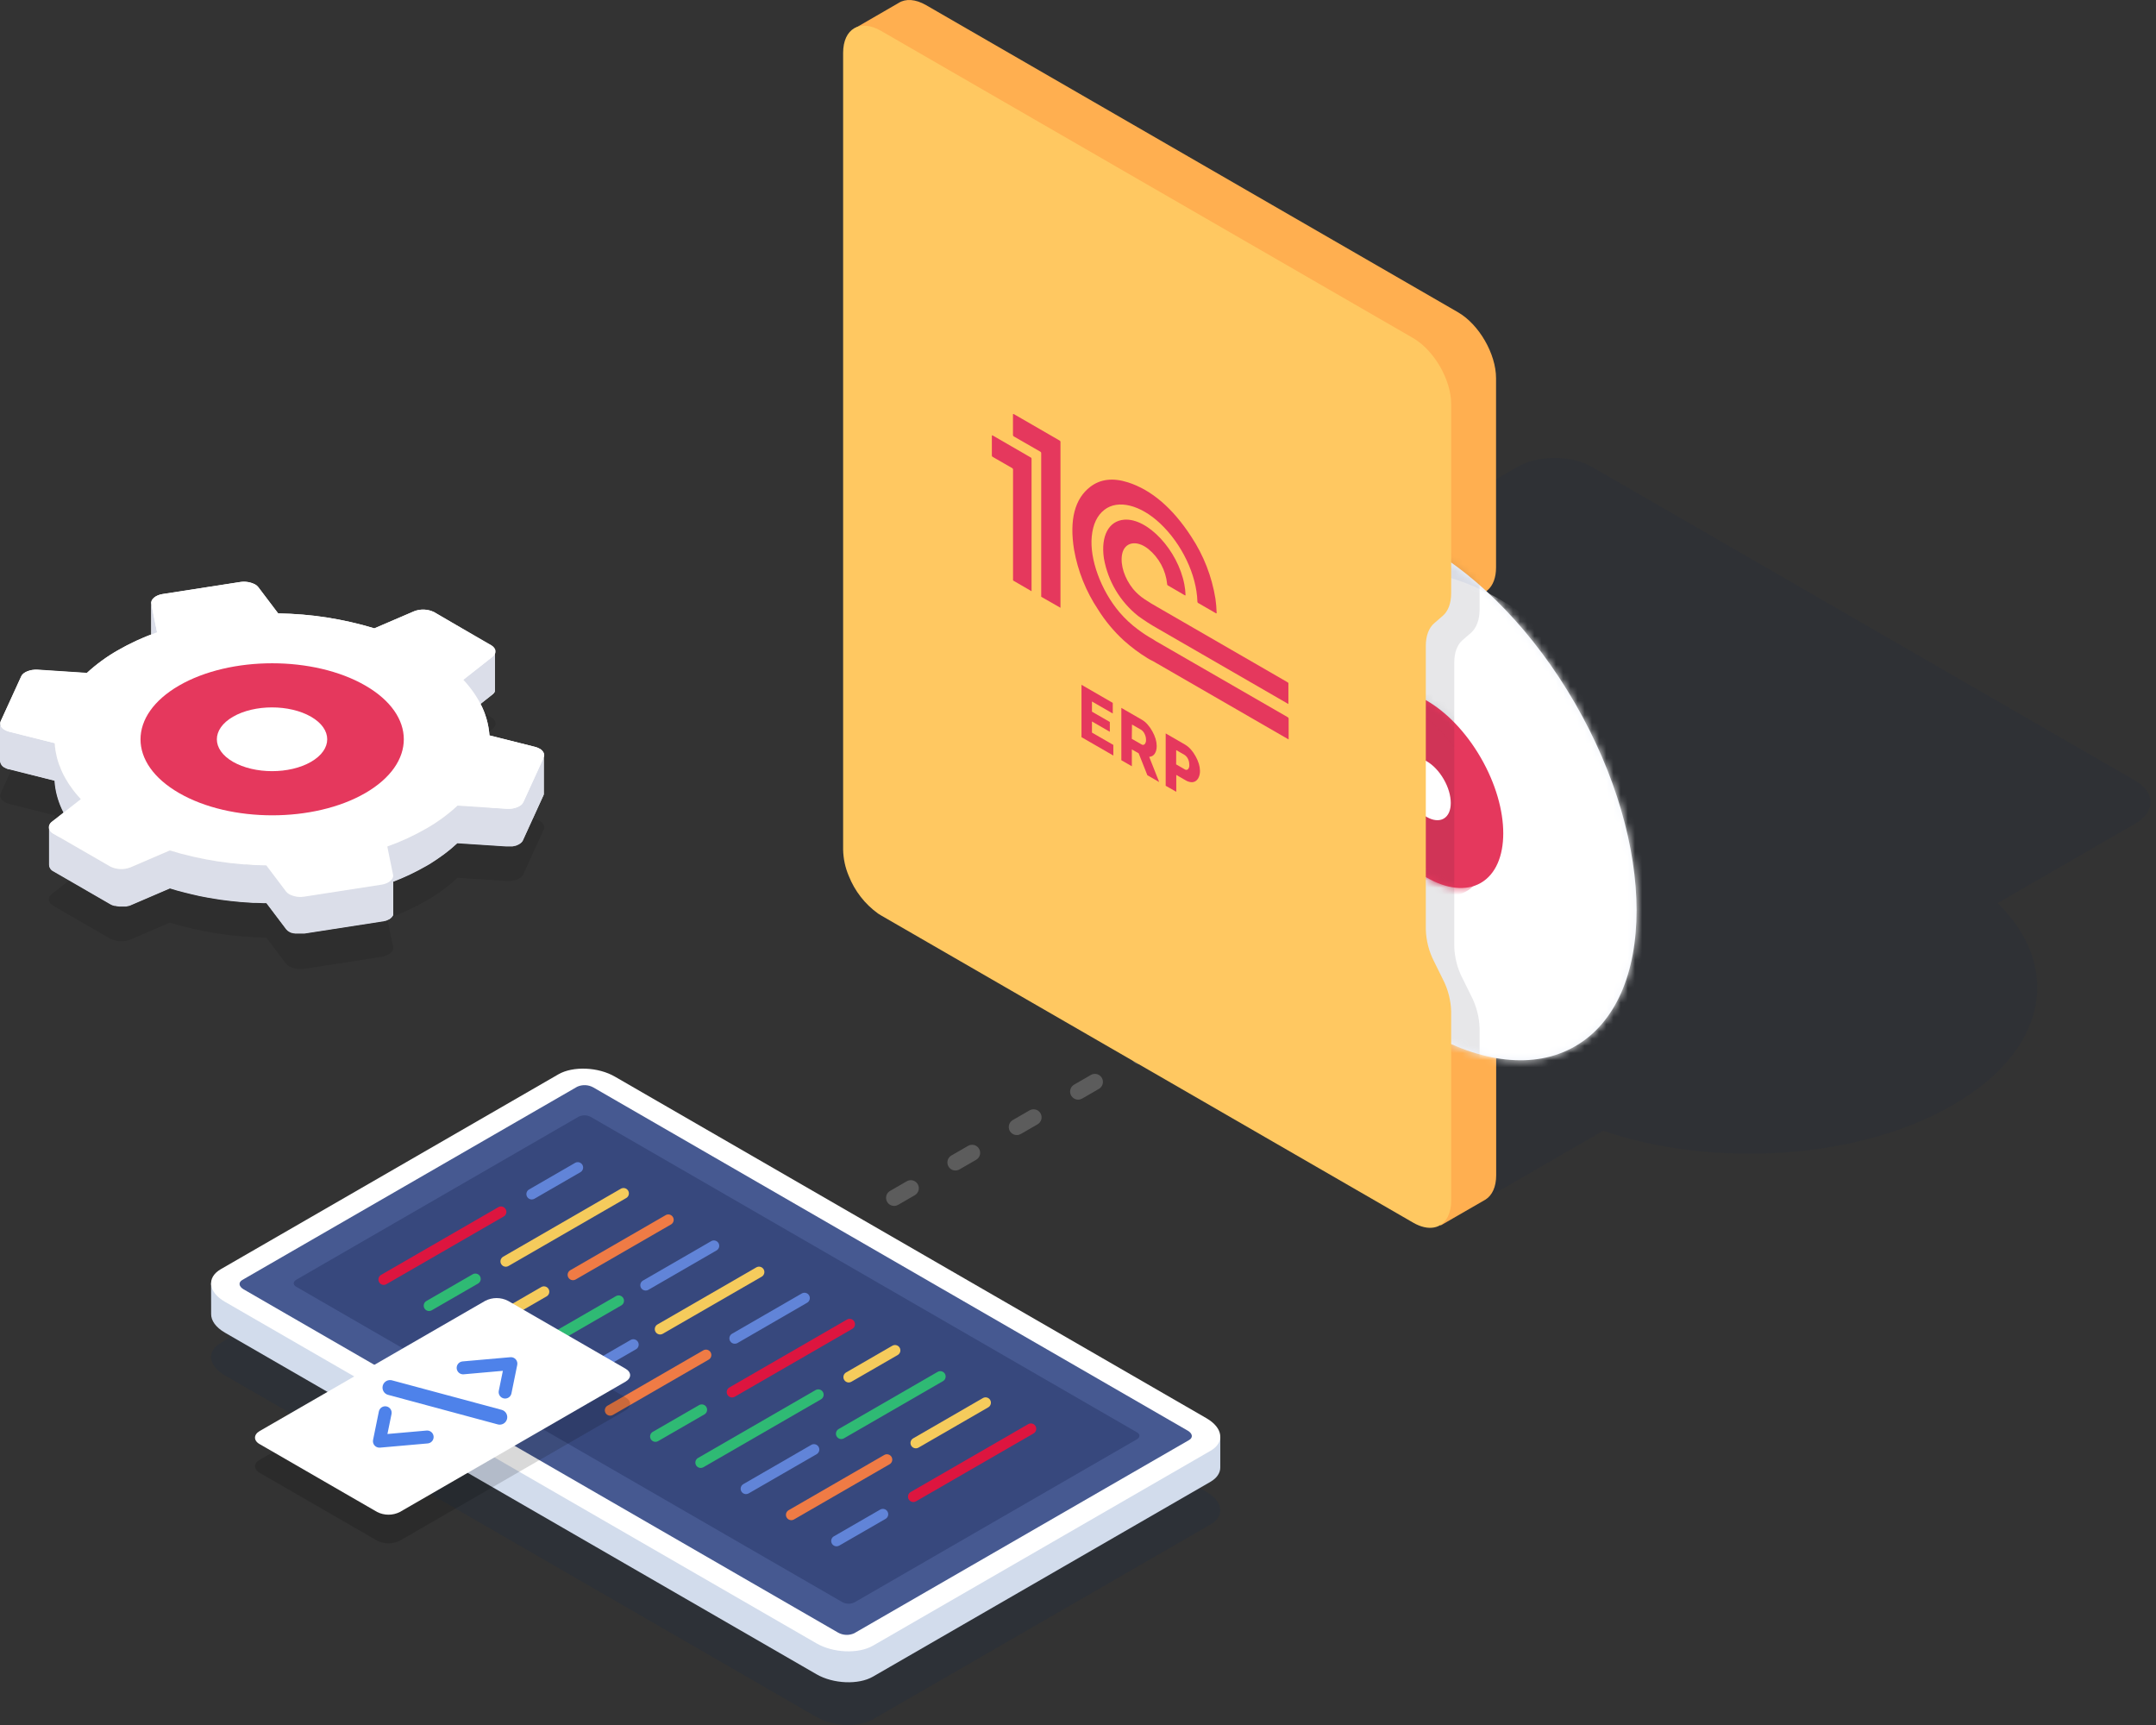 <svg width="300" height="240" viewBox="0 0 300 240" fill="none" xmlns="http://www.w3.org/2000/svg">
<rect x="0" y="0" width="300" height="240" fill="#333333" stroke="none"/>
<path d="M75.721 105.153C75.722 104.942 75.661 104.734 75.546 104.557C75.43 104.379 75.266 104.239 75.072 104.154C74.876 104.044 74.667 103.961 74.449 103.908L68.105 102.313C67.998 100.781 67.576 99.287 66.864 97.926L68.553 96.582L68.633 96.515L68.692 96.448L68.736 96.403C68.767 96.366 68.794 96.325 68.817 96.282V96.26C68.833 96.233 68.847 96.204 68.857 96.175C68.859 96.154 68.859 96.133 68.857 96.112C68.86 96.1 68.86 96.088 68.857 96.076C68.859 96.067 68.859 96.058 68.857 96.049C68.862 96.006 68.862 95.963 68.857 95.919V90.668C68.857 90.691 68.857 90.713 68.857 90.731C68.861 90.532 68.806 90.336 68.699 90.168C68.592 90 68.439 89.867 68.257 89.786L60.394 85.153C59.966 84.946 59.5 84.829 59.024 84.808C58.549 84.788 58.074 84.866 57.63 85.037L52.092 87.416C47.749 86.1 43.243 85.401 38.705 85.337L35.927 81.668C35.81 81.521 35.666 81.399 35.502 81.309C34.864 80.979 34.138 80.86 33.428 80.969L22.603 82.649C21.627 82.801 20.932 83.397 21.053 83.993C21.049 83.948 21.049 83.903 21.053 83.858V88.272C19.448 88.881 17.894 89.618 16.407 90.476C14.856 91.354 13.41 92.406 12.097 93.612L5.264 93.164C4.256 93.097 3.231 93.5 2.975 94.06L0.108 100.332C0.064 100.426 0.045 100.529 0.05 100.633V105.879C0.07 106.077 0.142 106.266 0.259 106.427C0.375 106.588 0.532 106.716 0.713 106.798C0.806 106.852 0.903 106.898 1.004 106.936L1.241 107.017H1.322L7.635 108.603C7.74 110.146 8.166 111.651 8.885 113.021L7.222 114.324C7.1 114.409 7 114.523 6.933 114.656C6.866 114.789 6.833 114.937 6.837 115.086C6.837 115.086 6.837 115.055 6.837 115.041V120.292C6.849 120.483 6.912 120.666 7.019 120.824C7.126 120.982 7.274 121.107 7.446 121.188L15.403 125.785C15.492 125.836 15.585 125.88 15.681 125.915H15.717C15.784 125.937 15.851 125.964 15.923 125.982H15.986H16.058L16.152 126.009L16.371 126.045L16.591 126.072H16.815C16.892 126.076 16.97 126.076 17.048 126.072H17.164H17.294H17.419C17.452 126.074 17.485 126.074 17.518 126.072H17.572L17.675 126.045L17.899 125.991H17.957C18.026 125.97 18.093 125.945 18.159 125.915L23.656 123.554L24.619 123.841L24.946 123.926C25.197 123.997 25.453 124.06 25.703 124.127C25.954 124.195 26.264 124.271 26.541 124.333L27.321 124.513L27.769 124.616L28.186 124.696L28.844 124.822C29.162 124.88 29.476 124.934 29.794 124.983L30.453 125.086L30.757 125.135L31.483 125.225L32.048 125.297C32.473 125.346 32.903 125.391 33.333 125.427L33.656 125.458H33.701C34.221 125.503 34.749 125.534 35.273 125.566H35.721L36.676 125.601H37.079L39.839 129.253C39.961 129.403 40.114 129.525 40.287 129.611C40.378 129.662 40.472 129.707 40.569 129.746H40.605H40.663L40.82 129.799H40.883H40.936L41.048 129.831H41.124H41.201H41.29H41.344H41.478H41.559H41.765H42.213H42.383L53.208 128.151H53.284L53.378 128.128L53.597 128.07C53.615 128.072 53.633 128.072 53.651 128.07L53.754 128.034L53.871 127.989C53.923 127.967 53.974 127.941 54.023 127.913L54.122 127.864H54.149C54.208 127.829 54.265 127.79 54.319 127.747L54.35 127.72L54.435 127.649C54.435 127.649 54.462 127.617 54.48 127.604L54.538 127.537C54.553 127.525 54.567 127.511 54.579 127.496C54.598 127.471 54.616 127.444 54.633 127.416L54.659 127.38C54.682 127.34 54.7 127.299 54.718 127.259C54.736 127.219 54.718 127.259 54.718 127.228C54.717 127.217 54.717 127.207 54.718 127.196C54.72 127.178 54.72 127.161 54.718 127.143C54.722 127.105 54.722 127.068 54.718 127.031V122.626C56.31 122.017 57.853 121.284 59.332 120.436L59.78 120.176C59.798 120.161 59.818 120.149 59.839 120.14C60.148 119.947 60.452 119.755 60.735 119.557L60.896 119.445C61.192 119.248 61.478 119.047 61.752 118.841L61.868 118.755C62.152 118.546 62.425 118.331 62.688 118.11C62.952 117.891 63.203 117.662 63.45 117.443L63.522 117.38L63.642 117.268L70.484 117.716H70.618H70.896H71.044H71.169H71.263H71.317L71.406 117.694L71.671 117.631H71.734L71.832 117.595L71.953 117.546L72.123 117.47L72.227 117.416L72.267 117.393C72.325 117.358 72.379 117.317 72.433 117.277L72.464 117.25L72.536 117.192L72.612 117.111L72.648 117.075C72.678 117.039 72.706 117 72.728 116.959L72.76 116.896L75.623 110.624C75.632 110.608 75.639 110.592 75.645 110.575C75.645 110.552 75.645 110.525 75.667 110.498C75.668 110.491 75.668 110.483 75.667 110.476C75.67 110.439 75.67 110.401 75.667 110.364V105.113C75.686 105.125 75.704 105.139 75.721 105.153ZM68.857 91.018C68.857 91.049 68.812 91.081 68.79 91.112C68.822 91.072 68.849 91.028 68.871 90.982L68.857 91.018ZM68.938 90.807V90.848C68.932 90.868 68.924 90.887 68.916 90.906C68.933 90.865 68.947 90.823 68.956 90.781C68.948 90.788 68.941 90.797 68.938 90.807ZM68.741 91.179L68.71 91.219C68.665 91.266 68.617 91.31 68.566 91.35C68.631 91.3 68.689 91.243 68.741 91.179ZM0.081 100.91C0.073 100.896 0.065 100.881 0.058 100.866C0.058 100.866 0.072 100.897 0.081 100.91ZM8.23 106.381C8.338 106.677 8.459 106.968 8.593 107.277C8.459 106.986 8.338 106.694 8.23 106.381ZM7.612 103.379C7.612 103.679 7.662 103.984 7.706 104.275C7.662 103.971 7.63 103.679 7.612 103.379ZM7.751 104.553C7.791 104.777 7.836 105.001 7.89 105.22C7.836 104.996 7.783 104.777 7.751 104.553ZM10.529 110.337C10.757 110.615 10.977 110.888 11.246 111.161C10.99 110.888 10.757 110.615 10.529 110.337ZM8.678 107.447C8.813 107.734 8.956 108.016 9.127 108.294C8.956 108.003 8.813 107.734 8.678 107.447ZM9.198 108.437C9.351 108.691 9.512 108.947 9.682 109.204C9.512 108.947 9.351 108.696 9.198 108.451V108.437ZM9.772 109.333C9.964 109.607 10.17 109.88 10.386 110.153C10.17 109.889 9.964 109.616 9.772 109.347V109.333ZM6.846 115.337C6.835 115.306 6.826 115.275 6.819 115.243C6.826 115.278 6.835 115.312 6.846 115.346V115.337ZM6.963 115.556C6.942 115.531 6.925 115.502 6.913 115.471C6.924 115.505 6.941 115.537 6.963 115.565V115.556ZM17.859 120.745C17.948 120.72 18.037 120.69 18.123 120.655C18.037 120.694 17.949 120.729 17.859 120.758V120.745ZM23.616 118.289C24.041 118.424 24.476 118.545 24.906 118.666C24.476 118.558 24.041 118.437 23.616 118.307V118.289ZM33.634 120.198C34.171 120.243 34.713 120.279 35.251 120.306C34.713 120.292 34.171 120.256 33.634 120.212V120.198ZM35.703 120.324C36.151 120.324 36.599 120.359 37.047 120.368C36.608 120.373 36.156 120.355 35.703 120.337V120.324ZM40.529 124.513C40.432 124.474 40.337 124.429 40.246 124.378C40.378 124.452 40.516 124.513 40.659 124.562H40.623L40.529 124.513ZM41.008 124.665L40.896 124.638L40.779 124.602H40.735C40.881 124.649 41.031 124.687 41.183 124.714H41.156L41.008 124.665ZM41.501 124.746H41.438L41.25 124.723C41.423 124.752 41.599 124.767 41.774 124.768L41.501 124.746ZM42.088 124.746H41.779C41.96 124.75 42.141 124.738 42.321 124.71C42.244 124.731 42.166 124.747 42.088 124.759V124.746ZM53.145 123.039C53.212 123.039 53.275 123.012 53.342 122.998H53.315L53.145 123.039ZM53.593 122.931L53.75 122.873L53.696 122.895L53.593 122.931ZM59.341 115.247C59.655 115.068 59.951 114.88 60.237 114.687L59.825 114.952L59.341 115.247ZM60.748 114.351L60.681 114.396C60.932 114.23 61.174 114.06 61.411 113.89C61.245 114.006 61.084 114.127 60.914 114.244L60.748 114.351ZM62.702 112.904C62.442 113.124 62.164 113.352 61.882 113.549L61.765 113.639C62.106 113.388 62.433 113.133 62.746 112.873L62.702 112.904ZM63.486 112.223C63.262 112.425 63.038 112.626 62.796 112.823C63.1 112.568 63.396 112.313 63.692 112.048L63.486 112.223ZM72.679 111.811C72.73 111.753 72.772 111.688 72.804 111.618C72.772 111.693 72.728 111.762 72.674 111.824L72.679 111.811ZM75.721 105.194C75.719 105.202 75.719 105.212 75.721 105.22C75.712 105.262 75.698 105.303 75.681 105.341C75.702 105.292 75.719 105.241 75.73 105.189L75.721 105.194Z" fill="white"/>
<g opacity="0.15">
<path opacity="0.7" d="M68.349 99.797C69.066 100.209 69.164 100.926 68.564 101.397L64.473 104.609C66.714 107.028 67.941 109.685 68.103 112.36L74.451 113.955C74.667 114.009 74.875 114.091 75.069 114.201C75.602 114.51 75.858 114.981 75.665 115.402L72.798 121.674C72.542 122.243 71.516 122.646 70.513 122.57L63.667 122.122C62.35 123.345 60.896 124.413 59.334 125.303C57.599 126.302 55.777 127.142 53.891 127.812L54.698 131.768C54.814 132.351 54.12 132.942 53.143 133.112L42.319 134.792C41.608 134.901 40.882 134.782 40.244 134.452C40.08 134.362 39.935 134.24 39.818 134.094L37.059 130.442C32.503 130.385 27.978 129.685 23.618 128.363L18.125 130.729C17.68 130.898 17.206 130.975 16.73 130.954C16.255 130.933 15.789 130.815 15.361 130.608L7.399 126.011C6.682 125.599 6.584 124.882 7.184 124.412L11.248 121.222C8.981 118.794 7.767 116.123 7.614 113.44L1.297 111.853C1.082 111.8 0.876 111.717 0.684 111.607C0.15 111.302 -0.105 110.828 0.083 110.406L2.951 104.134C3.206 103.569 4.232 103.166 5.24 103.238L12.072 103.686C13.385 102.472 14.831 101.411 16.382 100.523C18.127 99.519 19.959 98.676 21.857 98.005L21.055 94.04C20.934 93.462 21.629 92.866 22.605 92.696L33.43 91.016C34.14 90.907 34.866 91.026 35.504 91.356C35.668 91.447 35.813 91.568 35.93 91.715L38.707 95.384C43.245 95.445 47.752 96.145 52.094 97.463L57.632 95.084C58.076 94.913 58.551 94.835 59.026 94.856C59.502 94.876 59.968 94.993 60.396 95.2L68.349 99.797Z" fill="black"/>
</g>
<path d="M21.842 93.193V87.947L21.04 83.986C21.035 83.941 21.035 83.896 21.04 83.852V89.102C21.034 89.145 21.034 89.189 21.04 89.232L21.842 93.193Z" fill="#DBDEE9"/>
<path d="M68.63 96.538L68.689 96.471L68.733 96.426C68.764 96.389 68.791 96.348 68.814 96.305V96.283C68.83 96.256 68.844 96.227 68.854 96.198C68.856 96.177 68.856 96.156 68.854 96.135C68.857 96.123 68.857 96.111 68.854 96.099C68.856 96.09 68.856 96.081 68.854 96.072C68.859 96.029 68.859 95.985 68.854 95.942V90.691C68.853 90.75 68.846 90.809 68.832 90.866V90.906C68.818 90.956 68.8 91.004 68.778 91.05V91.077C68.746 91.13 68.71 91.181 68.671 91.229L68.63 91.278C68.586 91.325 68.538 91.368 68.487 91.408L64.397 94.625V99.871L68.487 96.659L68.63 96.538Z" fill="#DBDEE9"/>
<path d="M75.719 105.204C75.717 105.212 75.717 105.222 75.719 105.231C75.71 105.272 75.696 105.313 75.679 105.352L72.812 111.624C72.779 111.694 72.737 111.759 72.686 111.817L72.655 111.853C72.609 111.904 72.559 111.951 72.507 111.996L72.471 112.023C72.413 112.068 72.341 112.112 72.269 112.157L72.162 112.211L71.996 112.292L71.871 112.336L71.71 112.39C71.623 112.417 71.534 112.44 71.445 112.457L71.306 112.484H71.212L70.934 112.516H70.885C70.769 112.516 70.648 112.516 70.527 112.516L63.681 112.068L63.492 112.242C63.246 112.466 62.991 112.69 62.726 112.91C62.467 113.129 62.189 113.358 61.907 113.555L61.79 113.645C61.517 113.846 61.23 114.048 60.939 114.25L60.773 114.357C60.477 114.554 60.177 114.751 59.877 114.94L59.38 115.235C57.645 116.234 55.822 117.073 53.936 117.744V122.802L53.865 122.838L53.748 122.883L53.596 122.937L53.372 122.99L53.202 123.026L42.377 124.706C42.3 124.72 42.222 124.729 42.144 124.733H41.835C41.816 124.736 41.796 124.736 41.777 124.733H41.526H41.463L41.275 124.711H41.185L41.033 124.68L40.921 124.653L40.805 124.617L40.648 124.563L40.554 124.527C40.457 124.489 40.362 124.444 40.271 124.393C40.107 124.302 39.963 124.181 39.846 124.034L37.086 120.383C36.638 120.383 36.19 120.356 35.742 120.338H35.294C34.756 120.311 34.214 120.275 33.676 120.231L33.358 120.199C32.91 120.159 32.494 120.119 32.068 120.069L31.508 119.998L30.473 119.859L29.814 119.751C29.496 119.702 29.183 119.648 28.869 119.59L28.206 119.464L27.31 119.281L26.535 119.106L25.697 118.895L24.935 118.698C24.487 118.577 24.071 118.456 23.645 118.322L18.152 120.688C18.066 120.722 17.978 120.752 17.888 120.777C17.814 120.8 17.74 120.818 17.664 120.831L17.512 120.867H17.413L17.153 120.894H16.705C16.486 120.885 16.269 120.855 16.056 120.804H15.984L15.72 120.719H15.679C15.582 120.681 15.488 120.636 15.397 120.585L7.436 115.992C7.264 115.91 7.117 115.784 7.01 115.627C6.903 115.469 6.839 115.286 6.826 115.096V120.347C6.838 120.537 6.901 120.721 7.008 120.879C7.115 121.036 7.263 121.162 7.436 121.243L15.393 125.84C15.481 125.891 15.574 125.935 15.67 125.97H15.706C15.773 125.992 15.841 126.019 15.912 126.037H15.975H16.047L16.141 126.064L16.36 126.1L16.58 126.127H16.804C16.881 126.131 16.959 126.131 17.037 126.127H17.153H17.283H17.409C17.441 126.129 17.474 126.129 17.507 126.127H17.561L17.664 126.1L17.888 126.046H17.946C18.015 126.025 18.082 126 18.148 125.97L23.645 123.609L24.608 123.896L24.935 123.981C25.186 124.052 25.442 124.115 25.693 124.182C25.944 124.25 26.253 124.326 26.53 124.388L27.31 124.568L27.758 124.671L28.175 124.751L28.833 124.877C29.151 124.935 29.465 124.989 29.783 125.038L30.442 125.141L30.746 125.19L31.472 125.28L32.037 125.352C32.462 125.401 32.892 125.446 33.322 125.482L33.645 125.513H33.69C34.209 125.558 34.738 125.589 35.263 125.62H35.711L36.665 125.656H37.068L39.828 129.308C39.95 129.457 40.103 129.58 40.276 129.666C40.367 129.717 40.461 129.762 40.558 129.801H40.594H40.652L40.809 129.854H40.872H40.926L41.038 129.886H41.114H41.19H41.279H41.333H41.468H41.548H41.754H42.202H42.373L53.197 128.206H53.273L53.367 128.183L53.587 128.125C53.605 128.127 53.623 128.127 53.641 128.125L53.744 128.089L53.86 128.044L54.012 127.973L54.111 127.919H54.138C54.197 127.884 54.254 127.845 54.308 127.802L54.34 127.776L54.425 127.704C54.425 127.704 54.452 127.672 54.469 127.659L54.528 127.592C54.542 127.579 54.556 127.566 54.568 127.552C54.587 127.526 54.605 127.499 54.622 127.471L54.649 127.435C54.671 127.395 54.689 127.354 54.707 127.314C54.725 127.274 54.707 127.314 54.707 127.283C54.706 127.272 54.706 127.262 54.707 127.251C54.709 127.234 54.709 127.215 54.707 127.198C54.711 127.16 54.711 127.123 54.707 127.086V122.681C56.3 122.072 57.842 121.339 59.321 120.49L59.769 120.231C59.787 120.216 59.807 120.204 59.828 120.195C60.137 120.002 60.442 119.809 60.724 119.612L60.885 119.5C61.181 119.303 61.468 119.102 61.741 118.895L61.857 118.81C62.141 118.601 62.414 118.386 62.677 118.165C62.941 117.946 63.193 117.717 63.439 117.498L63.511 117.435L63.631 117.323L70.473 117.771H70.607H70.885H71.033H71.158H71.252H71.306L71.396 117.748L71.66 117.686H71.723L71.822 117.65L71.942 117.601L72.113 117.524L72.216 117.471L72.256 117.448C72.314 117.412 72.368 117.372 72.422 117.332L72.453 117.305L72.525 117.247L72.601 117.166L72.637 117.13C72.668 117.094 72.695 117.055 72.718 117.014L72.749 116.951L75.612 110.679C75.621 110.663 75.629 110.647 75.634 110.629C75.634 110.607 75.634 110.58 75.657 110.553C75.657 110.546 75.657 110.538 75.657 110.531C75.659 110.493 75.659 110.456 75.657 110.419V105.168C75.678 105.179 75.699 105.191 75.719 105.204Z" fill="#DBDEE9"/>
<path d="M11.228 116.41V111.163C9.905 109.793 8.879 108.166 8.212 106.383C7.864 105.417 7.656 104.406 7.594 103.381L1.277 101.795C1.167 101.768 1.059 101.734 0.954 101.692C0.854 101.65 0.757 101.602 0.663 101.548C0.485 101.468 0.331 101.344 0.214 101.187C0.098 101.03 0.024 100.846 0 100.652V105.899C0.021 106.096 0.093 106.285 0.209 106.447C0.325 106.608 0.482 106.735 0.663 106.817C0.756 106.872 0.853 106.918 0.954 106.956L1.192 107.037H1.273L7.585 108.623C7.751 111.315 8.961 113.986 11.228 116.41Z" fill="#DBDEE9"/>
<path d="M68.349 89.757C69.066 90.169 69.164 90.886 68.564 91.357L64.473 94.573C66.714 96.988 67.941 99.645 68.103 102.32L74.451 103.915C74.667 103.969 74.875 104.052 75.069 104.162C75.602 104.471 75.858 104.941 75.665 105.362L72.798 111.635C72.542 112.199 71.516 112.602 70.513 112.531L63.667 112.083C62.35 113.306 60.896 114.373 59.334 115.264C57.599 116.262 55.777 117.102 53.891 117.773L54.698 121.729C54.814 122.311 54.12 122.907 53.143 123.073L42.319 124.753C41.608 124.866 40.881 124.746 40.244 124.412C40.08 124.322 39.935 124.2 39.818 124.054L37.059 120.403C32.503 120.345 27.978 119.646 23.618 118.324L18.125 120.689C17.68 120.858 17.206 120.935 16.73 120.914C16.255 120.893 15.789 120.775 15.361 120.568L7.399 115.976C6.682 115.559 6.584 114.843 7.184 114.372L11.248 111.182C8.981 108.754 7.767 106.083 7.614 103.4L1.297 101.814C1.082 101.761 0.876 101.678 0.684 101.567C0.15 101.263 -0.105 100.792 0.083 100.367L2.951 94.094C3.206 93.525 4.232 93.122 5.24 93.198L12.072 93.646C13.385 92.433 14.831 91.371 16.382 90.483C18.128 89.481 19.96 88.638 21.857 87.965L21.055 84.005C20.934 83.422 21.629 82.826 22.605 82.66L33.43 80.98C34.14 80.872 34.866 80.991 35.504 81.321C35.668 81.411 35.813 81.533 35.93 81.679L38.707 85.349C43.245 85.412 47.751 86.112 52.094 87.428L57.632 85.049C58.076 84.878 58.551 84.8 59.026 84.82C59.502 84.84 59.968 84.958 60.396 85.165L68.349 89.757Z" fill="white"/>
<path d="M24.921 110.339C17.752 106.213 17.775 99.51 24.921 95.379C32.067 91.249 43.679 91.249 50.83 95.379C57.98 99.51 57.972 106.208 50.83 110.339C43.688 114.47 32.067 114.466 24.921 110.339Z" fill="#E5385D"/>
<path d="M32.422 105.993C29.425 104.264 29.429 101.454 32.422 99.721C35.415 97.987 40.285 97.991 43.282 99.721C46.28 101.45 46.28 104.259 43.282 105.993C40.285 107.727 35.437 107.722 32.422 105.993Z" fill="white"/>
<g opacity="0.2">
<path d="M100.247 181.744C100.001 181.743 99.763 181.661 99.568 181.511C99.373 181.361 99.233 181.151 99.169 180.914C99.105 180.676 99.122 180.424 99.215 180.197C99.309 179.97 99.475 179.78 99.687 179.656L100.583 179.132C100.84 178.986 101.145 178.947 101.43 179.024C101.715 179.102 101.959 179.289 102.107 179.545C102.255 179.801 102.295 180.106 102.22 180.392C102.144 180.678 101.958 180.922 101.703 181.071L100.807 181.596C100.636 181.692 100.443 181.742 100.247 181.744ZM107.362 177.635C107.115 177.635 106.876 177.554 106.681 177.405C106.485 177.255 106.344 177.045 106.28 176.808C106.215 176.57 106.231 176.318 106.325 176.09C106.418 175.862 106.584 175.671 106.797 175.547L109.127 174.203C109.254 174.129 109.395 174.08 109.542 174.06C109.688 174.04 109.837 174.049 109.98 174.087C110.122 174.125 110.256 174.19 110.374 174.28C110.491 174.369 110.589 174.481 110.663 174.609C110.737 174.737 110.785 174.879 110.804 175.025C110.823 175.172 110.813 175.32 110.774 175.463C110.736 175.606 110.669 175.739 110.578 175.856C110.488 175.972 110.375 176.07 110.247 176.143L107.917 177.487C107.749 177.585 107.557 177.637 107.362 177.635ZM115.897 172.707C115.651 172.706 115.412 172.624 115.217 172.474C115.022 172.324 114.882 172.114 114.819 171.877C114.755 171.64 114.771 171.388 114.865 171.16C114.958 170.933 115.124 170.743 115.337 170.619L117.662 169.275C117.789 169.2 117.93 169.152 118.077 169.132C118.223 169.112 118.372 169.121 118.514 169.158C118.657 169.196 118.791 169.262 118.908 169.351C119.026 169.441 119.124 169.553 119.198 169.681C119.272 169.809 119.32 169.95 119.339 170.097C119.358 170.243 119.348 170.392 119.309 170.535C119.271 170.677 119.204 170.811 119.113 170.927C119.023 171.044 118.91 171.142 118.782 171.215L116.457 172.559C116.286 172.657 116.093 172.708 115.897 172.707ZM124.409 167.778C124.163 167.778 123.924 167.696 123.73 167.546C123.535 167.396 123.395 167.186 123.331 166.949C123.268 166.711 123.284 166.459 123.377 166.232C123.471 166.005 123.637 165.815 123.849 165.691L126.179 164.347C126.436 164.201 126.74 164.162 127.026 164.239C127.311 164.317 127.554 164.504 127.702 164.76C127.85 165.016 127.891 165.321 127.815 165.607C127.74 165.893 127.554 166.137 127.299 166.287L124.969 167.631C124.806 167.726 124.62 167.777 124.431 167.778H124.409ZM132.944 162.85C132.747 162.851 132.554 162.8 132.384 162.701C132.214 162.603 132.073 162.461 131.976 162.29C131.828 162.033 131.788 161.728 131.864 161.442C131.941 161.156 132.128 160.911 132.384 160.762L134.714 159.418C134.971 159.272 135.275 159.233 135.561 159.311C135.846 159.388 136.089 159.576 136.237 159.832C136.385 160.088 136.426 160.392 136.35 160.678C136.274 160.964 136.089 161.209 135.834 161.358L133.504 162.702C133.34 162.797 133.155 162.848 132.966 162.85H132.944ZM141.483 157.922C141.237 157.921 140.999 157.839 140.804 157.689C140.609 157.539 140.469 157.33 140.405 157.092C140.342 156.855 140.358 156.603 140.452 156.375C140.545 156.148 140.711 155.958 140.923 155.834L143.248 154.49C143.376 154.415 143.517 154.367 143.663 154.347C143.81 154.327 143.958 154.336 144.101 154.373C144.244 154.411 144.378 154.477 144.495 154.566C144.613 154.656 144.711 154.768 144.785 154.896C144.859 155.024 144.907 155.165 144.926 155.312C144.945 155.458 144.935 155.607 144.896 155.75C144.857 155.892 144.791 156.026 144.7 156.142C144.61 156.259 144.497 156.357 144.369 156.43L142.043 157.774C141.88 157.868 141.695 157.919 141.506 157.922H141.483ZM150.018 152.994C149.772 152.993 149.534 152.911 149.339 152.761C149.144 152.611 149.004 152.401 148.94 152.164C148.877 151.926 148.893 151.674 148.986 151.447C149.08 151.22 149.246 151.03 149.458 150.906L151.784 149.562C151.911 149.487 152.052 149.438 152.198 149.418C152.344 149.398 152.493 149.407 152.636 149.445C152.779 149.483 152.913 149.548 153.03 149.638C153.148 149.728 153.246 149.84 153.32 149.968C153.394 150.096 153.442 150.237 153.461 150.384C153.48 150.53 153.469 150.679 153.431 150.821C153.392 150.964 153.326 151.097 153.235 151.214C153.145 151.331 153.032 151.429 152.904 151.502L150.578 152.846C150.415 152.94 150.229 152.991 150.041 152.994H150.018ZM158.531 148.065C158.285 148.064 158.046 147.983 157.851 147.833C157.657 147.683 157.516 147.473 157.453 147.235C157.389 146.998 157.405 146.746 157.499 146.519C157.592 146.291 157.758 146.101 157.971 145.978L160.3 144.633C160.558 144.487 160.862 144.449 161.147 144.526C161.433 144.604 161.676 144.791 161.824 145.047C161.972 145.303 162.013 145.607 161.937 145.893C161.861 146.179 161.676 146.424 161.42 146.573L159.091 147.917C158.934 148.009 158.757 148.059 158.575 148.065H158.531ZM167.066 143.137C166.869 143.138 166.676 143.087 166.506 142.988C166.336 142.89 166.195 142.748 166.098 142.577C165.95 142.32 165.91 142.015 165.986 141.729C166.062 141.442 166.249 141.198 166.506 141.049L168.835 139.705C169.093 139.559 169.397 139.52 169.682 139.598C169.968 139.675 170.211 139.862 170.359 140.119C170.507 140.375 170.547 140.679 170.472 140.965C170.396 141.251 170.211 141.495 169.955 141.645L167.626 142.989C167.469 143.08 167.292 143.131 167.11 143.137H167.066Z" fill="white"/>
</g>
<g opacity="0.2">
<path opacity="0.7" d="M167.877 207.564L85.553 160.037C83.232 158.693 79.728 158.549 77.707 159.71L30.727 186.829C28.716 187.989 28.967 190.019 31.292 191.359L113.612 238.89C115.938 240.234 119.437 240.373 121.462 239.213L168.442 212.098C170.453 210.933 170.198 208.908 167.877 207.564Z" fill="#0B244C"/>
</g>
<path d="M29.371 178.538H33.65V179.201L77.709 153.771C79.72 152.606 83.233 152.753 85.553 154.093L165.517 200.263V199.9H169.796V204.178C169.796 204.918 169.348 205.626 168.452 206.154L121.472 233.269C119.46 234.434 115.948 234.286 113.622 232.946L31.302 185.415C30.012 184.671 29.362 183.717 29.38 182.816L29.371 178.538Z" fill="#D2DCEC"/>
<path d="M167.877 197.32L85.553 149.788C83.232 148.444 79.728 148.305 77.707 149.466L30.727 176.58C28.716 177.741 28.967 179.77 31.292 181.114L113.612 228.641C115.938 229.986 119.437 230.129 121.462 228.968L168.442 201.849C170.453 200.689 170.198 198.659 167.877 197.32Z" fill="white"/>
<path d="M118.858 227.238L165.452 200.356C166.03 200.024 165.954 199.46 165.291 199.061L82.554 151.292C82.214 151.102 81.834 150.995 81.445 150.979C81.056 150.962 80.669 151.037 80.314 151.198L33.719 178.08C33.146 178.416 33.217 178.976 33.88 179.375L116.622 227.148C116.962 227.337 117.341 227.443 117.729 227.459C118.117 227.475 118.504 227.399 118.858 227.238Z" fill="#465991"/>
<path d="M80.501 155.375L41.214 178.058C40.766 178.327 40.743 178.757 41.214 179.022L117.248 222.928C117.506 223.06 117.792 223.128 118.081 223.128C118.371 223.128 118.657 223.06 118.915 222.928L158.202 200.245C158.65 199.98 158.677 199.546 158.202 199.282L82.168 155.375C81.909 155.244 81.624 155.176 81.334 155.176C81.045 155.176 80.759 155.244 80.501 155.375Z" fill="#37487D"/>
<path d="M70.382 176.241C70.251 176.242 70.123 176.208 70.009 176.143C69.896 176.077 69.802 175.983 69.737 175.87C69.638 175.698 69.611 175.494 69.662 175.302C69.713 175.111 69.839 174.947 70.01 174.848L86.363 165.403C86.448 165.35 86.543 165.314 86.642 165.298C86.742 165.283 86.843 165.287 86.941 165.311C87.038 165.335 87.13 165.379 87.21 165.44C87.291 165.5 87.358 165.576 87.408 165.663C87.459 165.75 87.491 165.846 87.503 165.946C87.516 166.046 87.507 166.147 87.48 166.244C87.452 166.34 87.405 166.431 87.342 166.509C87.279 166.587 87.2 166.651 87.111 166.698L70.754 176.138C70.642 176.206 70.513 176.242 70.382 176.241Z" fill="#F5CB5C"/>
<path d="M59.705 182.404C59.541 182.403 59.381 182.349 59.251 182.249C59.121 182.149 59.028 182.009 58.985 181.851C58.942 181.693 58.953 181.525 59.015 181.373C59.077 181.221 59.187 181.094 59.328 181.011L65.771 177.292C65.942 177.193 66.145 177.166 66.337 177.216C66.528 177.267 66.691 177.392 66.79 177.563C66.889 177.734 66.916 177.938 66.866 178.129C66.815 178.32 66.69 178.483 66.519 178.582L60.077 182.301C59.964 182.367 59.835 182.403 59.705 182.404Z" fill="#2FBA74"/>
<path d="M97.506 204.235C97.342 204.236 97.181 204.183 97.05 204.084C96.919 203.984 96.825 203.844 96.782 203.686C96.739 203.527 96.75 203.358 96.813 203.206C96.876 203.054 96.987 202.928 97.13 202.846L113.487 193.401C113.572 193.352 113.665 193.32 113.763 193.307C113.86 193.294 113.958 193.301 114.053 193.326C114.147 193.351 114.236 193.395 114.314 193.454C114.392 193.514 114.457 193.588 114.506 193.672C114.555 193.757 114.587 193.851 114.6 193.948C114.613 194.045 114.607 194.144 114.582 194.238C114.557 194.333 114.513 194.422 114.454 194.5C114.394 194.577 114.32 194.643 114.235 194.692L97.878 204.136C97.765 204.201 97.636 204.235 97.506 204.235Z" fill="#2FBA74"/>
<path d="M118.099 192.346C117.935 192.344 117.776 192.289 117.647 192.188C117.518 192.088 117.425 191.948 117.383 191.79C117.341 191.632 117.351 191.465 117.413 191.313C117.476 191.162 117.586 191.035 117.727 190.952L124.165 187.233C124.25 187.184 124.343 187.152 124.44 187.139C124.537 187.126 124.636 187.133 124.731 187.158C124.825 187.183 124.914 187.227 124.992 187.286C125.07 187.345 125.135 187.42 125.184 187.505C125.233 187.589 125.265 187.683 125.278 187.78C125.291 187.877 125.285 187.976 125.26 188.07C125.235 188.165 125.191 188.254 125.132 188.331C125.072 188.409 124.998 188.475 124.913 188.524L118.47 192.242C118.358 192.31 118.23 192.346 118.099 192.346Z" fill="#F5CB5C"/>
<path d="M79.73 178.114C79.566 178.114 79.406 178.06 79.276 177.961C79.146 177.861 79.052 177.721 79.01 177.563C78.967 177.404 78.978 177.236 79.041 177.085C79.104 176.933 79.216 176.807 79.358 176.725L92.664 169.041C92.835 168.958 93.031 168.942 93.213 168.998C93.394 169.053 93.548 169.176 93.642 169.341C93.737 169.505 93.766 169.7 93.722 169.885C93.679 170.07 93.566 170.231 93.408 170.336L80.102 178.015C79.989 178.081 79.86 178.115 79.73 178.114Z" fill="#EF7B45"/>
<path d="M66.024 186.043C65.861 186.042 65.702 185.987 65.573 185.886C65.444 185.786 65.351 185.646 65.308 185.488C65.266 185.33 65.277 185.162 65.339 185.011C65.401 184.86 65.511 184.733 65.652 184.65L75.357 179.045C75.527 178.962 75.723 178.946 75.905 179.001C76.087 179.057 76.24 179.18 76.335 179.344C76.43 179.509 76.458 179.704 76.414 179.889C76.371 180.073 76.259 180.235 76.101 180.34L66.396 185.94C66.284 186.009 66.155 186.044 66.024 186.043Z" fill="#F5CB5C"/>
<path d="M110.106 211.504C109.976 211.504 109.847 211.469 109.734 211.404C109.621 211.339 109.527 211.245 109.461 211.132C109.412 211.048 109.38 210.954 109.368 210.857C109.355 210.76 109.362 210.661 109.387 210.567C109.412 210.472 109.456 210.384 109.516 210.307C109.575 210.229 109.65 210.164 109.735 210.115L123.041 202.431C123.212 202.333 123.415 202.306 123.606 202.358C123.797 202.409 123.959 202.534 124.058 202.705C124.156 202.876 124.183 203.079 124.132 203.27C124.081 203.461 123.956 203.623 123.785 203.722L110.478 211.405C110.365 211.471 110.237 211.505 110.106 211.504Z" fill="#EF7B45"/>
<path d="M127.434 201.507C127.304 201.507 127.175 201.473 127.062 201.407C126.949 201.342 126.855 201.248 126.789 201.136C126.74 201.051 126.709 200.957 126.696 200.86C126.683 200.763 126.689 200.665 126.715 200.57C126.74 200.476 126.784 200.387 126.844 200.31C126.903 200.232 126.978 200.167 127.063 200.119L136.767 194.514C136.852 194.465 136.945 194.433 137.042 194.42C137.139 194.408 137.237 194.414 137.332 194.44C137.426 194.465 137.515 194.509 137.592 194.568C137.67 194.628 137.735 194.702 137.784 194.787C137.833 194.872 137.864 194.965 137.877 195.062C137.89 195.159 137.883 195.258 137.858 195.352C137.832 195.447 137.789 195.535 137.729 195.613C137.67 195.69 137.595 195.755 137.511 195.804L127.806 201.409C127.693 201.474 127.565 201.508 127.434 201.507Z" fill="#F5CB5C"/>
<path d="M84.906 196.96C84.742 196.961 84.582 196.907 84.452 196.807C84.322 196.707 84.228 196.567 84.186 196.409C84.143 196.25 84.154 196.082 84.217 195.931C84.28 195.779 84.392 195.653 84.534 195.572L97.836 187.888C97.921 187.834 98.016 187.799 98.115 187.783C98.215 187.767 98.316 187.771 98.414 187.795C98.511 187.82 98.603 187.863 98.683 187.924C98.764 187.984 98.831 188.06 98.881 188.147C98.932 188.234 98.964 188.331 98.976 188.43C98.988 188.53 98.98 188.631 98.953 188.728C98.925 188.825 98.878 188.915 98.815 188.993C98.751 189.071 98.673 189.135 98.584 189.183L85.278 196.862C85.165 196.927 85.036 196.961 84.906 196.96Z" fill="#EF7B45"/>
<path d="M102.236 186.953C102.105 186.954 101.976 186.921 101.863 186.855C101.749 186.79 101.655 186.695 101.591 186.581C101.542 186.496 101.51 186.403 101.497 186.306C101.484 186.209 101.49 186.111 101.515 186.017C101.54 185.922 101.583 185.834 101.642 185.756C101.702 185.678 101.776 185.613 101.86 185.564L111.569 179.959C111.74 179.86 111.943 179.834 112.134 179.885C112.325 179.936 112.487 180.061 112.586 180.232C112.684 180.403 112.711 180.607 112.66 180.797C112.608 180.988 112.484 181.151 112.313 181.249L102.608 186.863C102.494 186.925 102.366 186.956 102.236 186.953Z" fill="#6184D8"/>
<path d="M53.397 178.77C53.234 178.768 53.075 178.713 52.946 178.613C52.817 178.513 52.724 178.373 52.682 178.214C52.639 178.056 52.65 177.889 52.712 177.737C52.774 177.586 52.885 177.459 53.026 177.376L69.383 167.932C69.554 167.848 69.75 167.833 69.931 167.888C70.113 167.944 70.266 168.066 70.361 168.231C70.456 168.396 70.484 168.59 70.441 168.775C70.397 168.96 70.285 169.122 70.127 169.227L53.769 178.667C53.658 178.735 53.529 178.771 53.397 178.77Z" fill="#DD153F"/>
<path d="M73.996 166.88C73.832 166.881 73.672 166.828 73.541 166.729C73.409 166.629 73.315 166.489 73.272 166.331C73.229 166.172 73.24 166.003 73.303 165.851C73.366 165.699 73.477 165.573 73.62 165.491L80.063 161.768C80.233 161.684 80.429 161.669 80.611 161.724C80.792 161.78 80.946 161.902 81.041 162.067C81.135 162.232 81.164 162.426 81.12 162.611C81.076 162.796 80.965 162.957 80.806 163.062L74.368 166.781C74.255 166.846 74.127 166.879 73.996 166.88Z" fill="#6184D8"/>
<path d="M127.089 208.977C126.958 208.979 126.829 208.945 126.715 208.879C126.602 208.814 126.508 208.719 126.444 208.605C126.395 208.52 126.363 208.427 126.35 208.33C126.337 208.233 126.344 208.134 126.369 208.04C126.395 207.945 126.439 207.857 126.498 207.779C126.558 207.702 126.632 207.637 126.717 207.588L143.07 198.144C143.155 198.094 143.248 198.062 143.345 198.05C143.442 198.037 143.541 198.043 143.636 198.068C143.73 198.093 143.819 198.137 143.897 198.196C143.975 198.256 144.04 198.33 144.089 198.415C144.138 198.499 144.17 198.593 144.183 198.69C144.196 198.787 144.19 198.886 144.165 198.98C144.14 199.075 144.096 199.164 144.037 199.242C143.977 199.319 143.903 199.385 143.818 199.434L127.461 208.878C127.348 208.943 127.219 208.977 127.089 208.977Z" fill="#DD153F"/>
<path d="M116.408 215.138C116.244 215.139 116.084 215.086 115.953 214.987C115.822 214.887 115.727 214.747 115.684 214.589C115.641 214.43 115.652 214.261 115.715 214.109C115.778 213.957 115.889 213.831 116.032 213.749L122.475 210.03C122.559 209.981 122.653 209.949 122.75 209.936C122.847 209.923 122.946 209.93 123.04 209.955C123.135 209.98 123.224 210.024 123.302 210.083C123.379 210.142 123.445 210.217 123.494 210.301C123.543 210.386 123.575 210.48 123.588 210.577C123.601 210.674 123.595 210.772 123.57 210.867C123.544 210.962 123.501 211.05 123.441 211.128C123.382 211.206 123.308 211.271 123.223 211.321L116.78 215.039C116.667 215.104 116.539 215.138 116.408 215.138Z" fill="#6184D8"/>
<path d="M101.869 194.431C101.705 194.43 101.545 194.376 101.415 194.276C101.285 194.176 101.192 194.036 101.149 193.878C101.106 193.719 101.117 193.551 101.179 193.399C101.241 193.247 101.351 193.12 101.492 193.037L117.85 183.593C118.021 183.494 118.224 183.466 118.415 183.517C118.607 183.568 118.77 183.693 118.869 183.864C118.968 184.035 118.995 184.238 118.945 184.43C118.894 184.621 118.769 184.784 118.598 184.883L102.241 194.328C102.127 194.393 101.999 194.428 101.869 194.431Z" fill="#DD153F"/>
<path d="M91.205 200.601C91.041 200.602 90.881 200.548 90.751 200.448C90.621 200.349 90.527 200.209 90.484 200.05C90.442 199.892 90.453 199.724 90.516 199.572C90.579 199.421 90.691 199.294 90.833 199.213L97.275 195.494C97.447 195.395 97.65 195.369 97.84 195.42C98.031 195.471 98.194 195.596 98.292 195.767C98.391 195.938 98.418 196.142 98.366 196.332C98.315 196.523 98.19 196.686 98.019 196.784L91.576 200.503C91.463 200.568 91.335 200.602 91.205 200.601Z" fill="#2FBA74"/>
<path d="M72.298 189.681C72.134 189.68 71.976 189.625 71.846 189.525C71.717 189.424 71.624 189.284 71.582 189.126C71.54 188.968 71.55 188.801 71.613 188.649C71.675 188.498 71.785 188.371 71.926 188.288L85.707 180.331C85.878 180.232 86.082 180.205 86.273 180.255C86.464 180.306 86.627 180.431 86.727 180.602C86.826 180.773 86.853 180.977 86.802 181.168C86.751 181.359 86.627 181.522 86.455 181.621L72.67 189.578C72.557 189.645 72.429 189.681 72.298 189.681Z" fill="#2FBA74"/>
<path d="M89.841 179.554C89.71 179.554 89.582 179.519 89.469 179.454C89.356 179.389 89.261 179.295 89.196 179.182C89.147 179.098 89.115 179.004 89.102 178.907C89.089 178.81 89.096 178.712 89.121 178.617C89.147 178.523 89.191 178.434 89.25 178.357C89.31 178.279 89.384 178.214 89.469 178.165L98.963 172.681C99.134 172.583 99.337 172.556 99.528 172.608C99.718 172.659 99.881 172.784 99.98 172.955C100.078 173.126 100.105 173.329 100.054 173.52C100.002 173.711 99.877 173.873 99.706 173.972L90.217 179.456C90.103 179.522 89.973 179.556 89.841 179.554Z" fill="#6184D8"/>
<path d="M117.06 200.219C116.896 200.218 116.737 200.163 116.608 200.063C116.479 199.962 116.386 199.822 116.344 199.664C116.301 199.506 116.312 199.339 116.374 199.187C116.437 199.036 116.547 198.909 116.688 198.826L130.469 190.869C130.64 190.771 130.843 190.744 131.034 190.795C131.225 190.846 131.387 190.971 131.486 191.142C131.585 191.314 131.611 191.517 131.56 191.707C131.509 191.898 131.384 192.061 131.213 192.159L117.432 200.116C117.319 200.182 117.19 200.218 117.06 200.219Z" fill="#2FBA74"/>
<path d="M103.806 207.875C103.642 207.875 103.483 207.822 103.352 207.722C103.222 207.622 103.128 207.482 103.086 207.323C103.043 207.165 103.055 206.997 103.118 206.845C103.181 206.694 103.292 206.568 103.434 206.486L112.928 201.002C113.099 200.918 113.295 200.903 113.476 200.959C113.658 201.014 113.811 201.137 113.906 201.301C114.001 201.466 114.029 201.661 113.986 201.845C113.942 202.03 113.83 202.192 113.672 202.297L104.178 207.776C104.065 207.841 103.937 207.875 103.806 207.875Z" fill="#6184D8"/>
<path d="M91.857 185.668C91.693 185.668 91.534 185.613 91.403 185.513C91.273 185.413 91.18 185.273 91.137 185.115C91.094 184.957 91.105 184.789 91.167 184.637C91.229 184.485 91.339 184.358 91.481 184.275L105.262 176.318C105.433 176.227 105.633 176.206 105.819 176.259C106.005 176.313 106.163 176.437 106.26 176.604C106.357 176.772 106.385 176.971 106.339 177.159C106.292 177.347 106.174 177.51 106.01 177.613L92.229 185.565C92.117 185.633 91.988 185.668 91.857 185.668Z" fill="#F5CB5C"/>
<path d="M78.61 193.315C78.478 193.316 78.349 193.283 78.235 193.217C78.121 193.152 78.026 193.057 77.96 192.944C77.863 192.772 77.838 192.569 77.889 192.379C77.94 192.189 78.064 192.027 78.233 191.926L87.727 186.442C87.812 186.389 87.907 186.353 88.006 186.337C88.106 186.322 88.207 186.326 88.305 186.35C88.402 186.374 88.494 186.418 88.574 186.479C88.655 186.539 88.722 186.615 88.772 186.702C88.823 186.789 88.855 186.885 88.867 186.985C88.879 187.085 88.871 187.186 88.844 187.283C88.816 187.379 88.769 187.47 88.706 187.548C88.642 187.626 88.564 187.69 88.475 187.737L78.982 193.217C78.868 193.282 78.74 193.316 78.61 193.315Z" fill="#6184D8"/>
<g opacity="0.15">
<path d="M67.523 184.974L36.134 203.097C35.265 203.598 35.265 204.414 36.134 204.92L52.478 214.356C52.969 214.603 53.511 214.732 54.06 214.732C54.609 214.732 55.151 214.603 55.641 214.356L87.026 196.237C87.899 195.731 87.899 194.916 87.026 194.409L70.682 184.974C70.192 184.726 69.651 184.598 69.103 184.598C68.554 184.598 68.013 184.726 67.523 184.974Z" fill="black"/>
</g>
<path d="M67.523 180.982L36.134 199.1C35.265 199.602 35.265 200.444 36.134 200.923L52.478 210.363C52.969 210.611 53.511 210.74 54.06 210.74C54.609 210.74 55.151 210.611 55.641 210.363L87.026 192.24C87.899 191.739 87.899 190.919 87.026 190.417L70.682 180.982C70.193 180.732 69.652 180.602 69.103 180.602C68.553 180.602 68.012 180.732 67.523 180.982Z" fill="white"/>
<path d="M70.269 194.581C70.479 194.585 70.683 194.516 70.847 194.385C71.011 194.254 71.123 194.069 71.165 193.864L71.972 189.903C72 189.766 71.996 189.624 71.96 189.489C71.924 189.353 71.856 189.228 71.763 189.124C71.67 189.019 71.553 188.938 71.423 188.887C71.293 188.835 71.152 188.815 71.013 188.828L64.364 189.415C64.246 189.425 64.132 189.459 64.027 189.513C63.922 189.568 63.83 189.642 63.754 189.733C63.678 189.823 63.62 189.928 63.585 190.041C63.549 190.153 63.536 190.272 63.546 190.389C63.557 190.507 63.59 190.622 63.645 190.726C63.699 190.831 63.774 190.924 63.864 191C63.955 191.076 64.059 191.133 64.172 191.169C64.285 191.204 64.403 191.217 64.521 191.207L69.973 190.723L69.404 193.505C69.381 193.621 69.38 193.74 69.403 193.855C69.425 193.971 69.47 194.081 69.535 194.179C69.6 194.277 69.683 194.362 69.781 194.427C69.878 194.493 69.988 194.539 70.103 194.563C70.158 194.574 70.213 194.58 70.269 194.581Z" fill="#4E82EA"/>
<path d="M52.79 201.411H52.87L59.519 200.824C59.637 200.814 59.751 200.78 59.856 200.725C59.961 200.671 60.053 200.596 60.129 200.505C60.205 200.414 60.262 200.31 60.297 200.197C60.333 200.084 60.345 199.965 60.334 199.848C60.324 199.73 60.29 199.616 60.236 199.511C60.181 199.406 60.106 199.313 60.015 199.238C59.924 199.162 59.82 199.105 59.707 199.07C59.594 199.034 59.476 199.022 59.358 199.032L53.91 199.512L54.479 196.734C54.502 196.618 54.503 196.499 54.48 196.383C54.458 196.267 54.413 196.157 54.348 196.059C54.283 195.96 54.199 195.876 54.101 195.81C54.003 195.744 53.893 195.698 53.778 195.674C53.662 195.651 53.543 195.65 53.427 195.673C53.311 195.695 53.201 195.74 53.103 195.805C53.004 195.87 52.92 195.954 52.854 196.052C52.788 196.15 52.742 196.26 52.718 196.375L51.912 200.332C51.884 200.464 51.886 200.6 51.919 200.731C51.951 200.862 52.013 200.984 52.099 201.088C52.185 201.191 52.294 201.274 52.416 201.33C52.539 201.386 52.673 201.414 52.808 201.411H52.79Z" fill="#4E82EA"/>
<path d="M69.538 198.213C69.792 198.212 70.037 198.12 70.228 197.952C70.418 197.784 70.542 197.552 70.575 197.3C70.607 197.049 70.547 196.793 70.406 196.582C70.265 196.371 70.052 196.218 69.807 196.152L54.605 192.062C54.47 192.016 54.326 191.999 54.184 192.012C54.042 192.024 53.904 192.065 53.778 192.132C53.652 192.2 53.541 192.292 53.452 192.404C53.363 192.516 53.298 192.644 53.261 192.782C53.224 192.92 53.215 193.064 53.235 193.206C53.256 193.347 53.305 193.483 53.38 193.604C53.454 193.726 53.553 193.831 53.67 193.914C53.786 193.996 53.919 194.053 54.059 194.082L69.264 198.177C69.354 198.2 69.445 198.213 69.538 198.213Z" fill="#4E82EA"/>
<path opacity="0.1" d="M297.128 114.585L277.965 125.647C287.006 134.518 284.928 146.122 271.733 153.743C258.539 161.364 238.44 162.555 223.073 157.327L203.911 168.389C203.143 168.819 202.316 169.133 201.456 169.321C198.844 169.912 195.748 169.603 193.642 168.389L189.812 166.175L122.182 127.125C120.358 125.808 118.948 123.997 118.119 121.906C118.042 119.975 119.274 118.026 121.815 116.561L201.926 70.31L211.196 64.934C214.019 63.303 218.642 63.303 221.465 64.934L225.295 67.147L293.292 106.408L297.128 108.617C299.95 110.284 299.95 112.936 297.128 114.585Z" fill="#0B244C"/>
<path d="M205.809 83.14L207.014 82.091C207.763 81.442 208.17 80.335 208.17 78.955V52.615C208.17 49.242 205.805 45.138 202.884 43.449L128.87 0.72C127.373 -0.145 126.02 -0.203 125.061 0.397L118.789 4.027L123.596 5.702V114.672C123.596 118.046 125.966 122.15 128.888 123.839L200.433 165.138V170.514L206.593 166.962L206.665 166.921L206.723 166.885C207.619 166.312 208.188 165.151 208.188 163.516V137.176C208.144 135.615 207.749 134.084 207.032 132.696L205.827 130.259C205.109 128.872 204.712 127.34 204.667 125.779V86.316C204.64 84.896 205.048 83.789 205.809 83.14Z" fill="#FFAF50"/>
<path d="M219.17 145.571C230.578 138.984 230.578 117.624 219.168 97.862C207.759 78.101 189.261 67.42 177.853 74.007C166.444 80.594 166.444 101.954 177.854 121.716C189.263 141.477 207.761 152.158 219.17 145.571Z" fill="#EFF3FB"/>
<mask id="mask0_6949_16198" style="mask-type:luminance" maskUnits="userSpaceOnUse" x="169" y="72" width="59" height="76">
<path d="M219.17 145.563C230.578 138.976 230.578 117.616 219.168 97.855C207.759 78.093 189.261 67.412 177.853 73.999C166.444 80.586 166.444 101.946 177.854 121.708C189.263 141.469 207.761 152.15 219.17 145.563Z" fill="white"/>
</mask>
<g mask="url(#mask0_6949_16198)">
<path d="M229.509 153.317C240.97 146.73 241.011 125.297 229.602 105.444C218.193 85.592 199.653 74.838 188.192 81.425C176.731 88.012 176.689 109.445 188.098 129.298C199.507 149.15 218.048 159.904 229.509 153.317Z" fill="white"/>
<path opacity="0.1" d="M205.88 84.822V58.478C205.88 55.105 203.51 51.005 200.588 49.316L126.574 6.587C123.653 4.898 121.283 6.265 121.283 9.639V120.553C121.283 123.926 123.653 128.031 126.574 129.715L200.588 172.448C203.51 174.133 205.88 172.766 205.88 169.392V143.053C205.832 141.492 205.436 139.961 204.719 138.573L203.514 136.14C202.796 134.752 202.399 133.221 202.354 131.659V92.197C202.354 90.808 202.761 89.697 203.514 89.061L204.719 88.017C205.467 87.318 205.88 86.207 205.88 84.822Z" fill="#0B0D23"/>
</g>
<path d="M206.051 122.838C210.214 120.434 210.214 112.64 206.051 105.429C201.888 98.218 195.138 94.322 190.974 96.725C186.811 99.129 186.81 106.924 190.974 114.134C195.137 121.345 201.887 125.242 206.051 122.838Z" fill="#E5385D"/>
<mask id="mask1_6949_16198" style="mask-type:luminance" maskUnits="userSpaceOnUse" x="187" y="96" width="23" height="28">
<path d="M206.051 122.838C210.214 120.434 210.214 112.64 206.051 105.429C201.888 98.218 195.138 94.322 190.974 96.725C186.811 99.129 186.81 106.924 190.974 114.134C195.137 121.345 201.887 125.242 206.051 122.838Z" fill="white"/>
</mask>
<g mask="url(#mask1_6949_16198)">
<path d="M204.08 123.983C208.244 121.579 208.244 113.785 204.081 106.574C199.917 99.363 193.167 95.466 189.004 97.87C184.84 100.274 184.84 108.068 189.003 115.279C193.166 122.49 199.916 126.387 204.08 123.983Z" fill="#E5385D"/>
<path opacity="0.1" d="M205.88 84.822V58.478C205.88 55.105 203.51 51.005 200.588 49.316L126.574 6.587C123.653 4.898 121.283 6.265 121.283 9.639V120.553C121.283 123.926 123.653 128.031 126.574 129.715L200.588 172.448C203.51 174.133 205.88 172.766 205.88 169.392V143.053C205.832 141.492 205.436 139.961 204.719 138.573L203.514 136.14C202.796 134.752 202.399 133.221 202.354 131.659V92.197C202.354 90.808 202.761 89.697 203.514 89.061L204.719 88.017C205.467 87.318 205.88 86.207 205.88 84.822Z" fill="#0B0D23"/>
</g>
<path d="M200.887 113.894C202.198 113.137 202.199 110.683 200.889 108.414C199.579 106.145 197.454 104.919 196.142 105.676C194.831 106.433 194.83 108.886 196.14 111.156C197.45 113.425 199.575 114.651 200.887 113.894Z" fill="white"/>
<path d="M201.924 56.197V82.537C201.924 83.926 201.511 85.033 200.763 85.673L199.558 86.717C198.805 87.371 198.398 88.478 198.398 89.853V129.316C198.443 130.878 198.839 132.409 199.558 133.796L200.763 136.234C201.481 137.621 201.877 139.152 201.924 140.714V167.054C201.946 167.827 201.784 168.595 201.453 169.294C200.624 170.933 198.765 171.346 196.632 170.105L122.618 127.376C122.464 127.291 122.315 127.198 122.17 127.098C120.346 125.781 118.937 123.97 118.107 121.879C117.611 120.717 117.344 119.472 117.318 118.209V7.358C117.318 3.98 119.688 2.613 122.609 4.302L196.623 47.031C199.536 48.72 201.924 52.819 201.924 56.197Z" fill="#FFC861"/>
<path d="M160.042 91.789L159.849 91.677L159.657 91.565C158.488 90.847 157.387 90.023 156.368 89.105C154.985 87.836 153.779 86.387 152.784 84.795C151.11 82.282 149.975 79.449 149.451 76.475C148.783 72.317 149.545 69.378 151.727 67.716C153.116 66.659 154.863 66.444 156.951 67.111C160.226 68.16 163.183 70.695 165.754 74.656C167.481 77.265 168.63 80.214 169.124 83.303C169.215 83.934 169.271 84.57 169.289 85.207C169.289 85.337 169.289 85.373 169.155 85.301C168.351 84.829 167.549 84.367 166.749 83.912C166.705 83.893 166.668 83.86 166.644 83.818C166.62 83.776 166.61 83.728 166.615 83.68C166.498 79.956 164.442 75.664 161.426 72.824C158.671 70.23 155.562 69.468 153.685 70.92C152.669 71.699 152.079 72.937 151.915 74.634C151.601 77.77 153.174 82.098 155.745 85.153C156.516 86.059 157.388 86.874 158.344 87.582C159.024 88.094 159.738 88.558 160.481 88.971C160.696 89.126 160.922 89.265 161.158 89.388L179.079 99.723C179.312 99.862 179.312 99.862 179.312 100.14C179.312 101.036 179.312 101.964 179.312 102.878C179.24 102.833 179.164 102.792 179.088 102.752C173.063 99.272 167.036 95.793 161.005 92.313L160.799 92.197L160.445 91.99L160.042 91.789Z" fill="#E5385D"/>
<path d="M179.276 95.015C179.276 95.992 179.276 96.973 179.276 97.95L179.101 97.851L161.068 87.439C160.129 86.911 159.222 86.328 158.353 85.691C155.846 83.69 154.157 80.841 153.604 77.681C153.156 74.589 154.263 72.484 156.418 72.304C159.693 72.035 163.909 76.57 164.8 81.319C164.892 81.786 164.946 82.259 164.962 82.734C164.962 82.855 164.939 82.869 164.841 82.811C164.07 82.362 163.304 81.915 162.533 81.466C162.491 81.448 162.457 81.417 162.433 81.378C162.41 81.338 162.399 81.293 162.403 81.247C162.308 80.302 162.027 79.386 161.576 78.55C161.126 77.715 160.515 76.976 159.778 76.377C158.116 75.055 156.409 75.432 156.122 77.192C155.885 78.631 156.476 80.463 157.668 81.946C158.13 82.498 158.67 82.979 159.272 83.375C159.845 83.769 160.419 84.097 160.992 84.428L179.074 94.872L179.276 95.015Z" fill="#E5385D"/>
<path d="M147.569 84.566L144.881 83.029C144.881 82.948 144.881 82.868 144.881 82.787V63.154C144.881 62.912 144.88 62.912 144.661 62.787L141.113 60.744C141.059 60.721 141.014 60.682 140.985 60.632C140.956 60.582 140.944 60.524 140.951 60.466C140.951 59.57 140.951 58.647 140.951 57.728C140.951 57.603 140.951 57.554 141.099 57.63C143.205 58.852 145.312 60.069 147.421 61.281C147.578 61.371 147.56 61.447 147.56 61.564V84.566H147.569Z" fill="#E5385D"/>
<path d="M143.533 82.254L140.961 80.762V73.07C140.961 70.507 140.961 67.94 140.961 65.381C140.97 65.324 140.959 65.265 140.929 65.214C140.9 65.163 140.854 65.125 140.8 65.104L138.17 63.589C138.116 63.569 138.071 63.53 138.043 63.48C138.014 63.431 138.004 63.373 138.013 63.316C138.013 62.447 138.013 61.569 138.013 60.691C138.013 60.565 138.035 60.534 138.152 60.601C139.899 61.617 141.646 62.626 143.394 63.63C143.44 63.646 143.479 63.678 143.505 63.719C143.53 63.761 143.542 63.809 143.537 63.858C143.537 69.987 143.537 76.119 143.537 82.254C143.537 82.254 143.533 82.25 143.533 82.254Z" fill="#E5385D"/>
<path d="M154.917 103.642V105.12L150.486 102.562V95.277L154.837 97.791V99.269L151.942 97.598V99.014L154.429 100.448V101.814L151.942 100.376V101.926L154.917 103.642Z" fill="#E5385D"/>
<path d="M156.031 105.769V98.488L158.872 100.128C159.184 100.309 159.463 100.542 159.696 100.818C159.949 101.106 160.168 101.422 160.35 101.759C160.536 102.088 160.686 102.437 160.798 102.798C160.895 103.117 160.946 103.447 160.951 103.78C160.953 103.985 160.93 104.189 160.883 104.389C160.841 104.557 160.771 104.718 160.677 104.864C160.593 104.989 160.483 105.094 160.355 105.173C160.217 105.249 160.064 105.292 159.907 105.298L161.296 108.806L159.651 107.857L158.442 104.81L157.492 104.263V106.611L156.031 105.769ZM157.487 102.794L158.831 103.564C158.897 103.614 158.978 103.639 159.06 103.634C159.142 103.629 159.22 103.595 159.279 103.538C159.42 103.365 159.485 103.145 159.463 102.924C159.464 102.63 159.392 102.34 159.253 102.081C159.153 101.867 158.998 101.684 158.805 101.548L157.514 100.805L157.487 102.794Z" fill="#E5385D"/>
<path d="M162.201 109.324V102.039L164.889 103.594C165.202 103.778 165.482 104.013 165.718 104.288C165.969 104.577 166.187 104.892 166.368 105.229C166.553 105.557 166.703 105.904 166.816 106.264C166.914 106.582 166.967 106.912 166.973 107.245C166.979 107.531 166.929 107.816 166.825 108.083C166.742 108.302 166.601 108.494 166.417 108.639C166.233 108.772 166.008 108.838 165.781 108.827C165.488 108.805 165.205 108.711 164.956 108.553L163.675 107.814V110.162L162.201 109.324ZM163.657 106.349L164.849 107.035C164.913 107.084 164.992 107.111 165.073 107.111C165.154 107.111 165.233 107.084 165.297 107.035C165.372 106.947 165.428 106.845 165.461 106.735C165.493 106.624 165.501 106.508 165.485 106.394C165.485 106.234 165.465 106.074 165.427 105.919C165.39 105.78 165.338 105.647 165.27 105.52C165.209 105.409 165.134 105.307 165.046 105.216C164.973 105.138 164.89 105.07 164.8 105.014L163.662 104.36L163.657 106.349Z" fill="#E5385D"/>
</svg>
